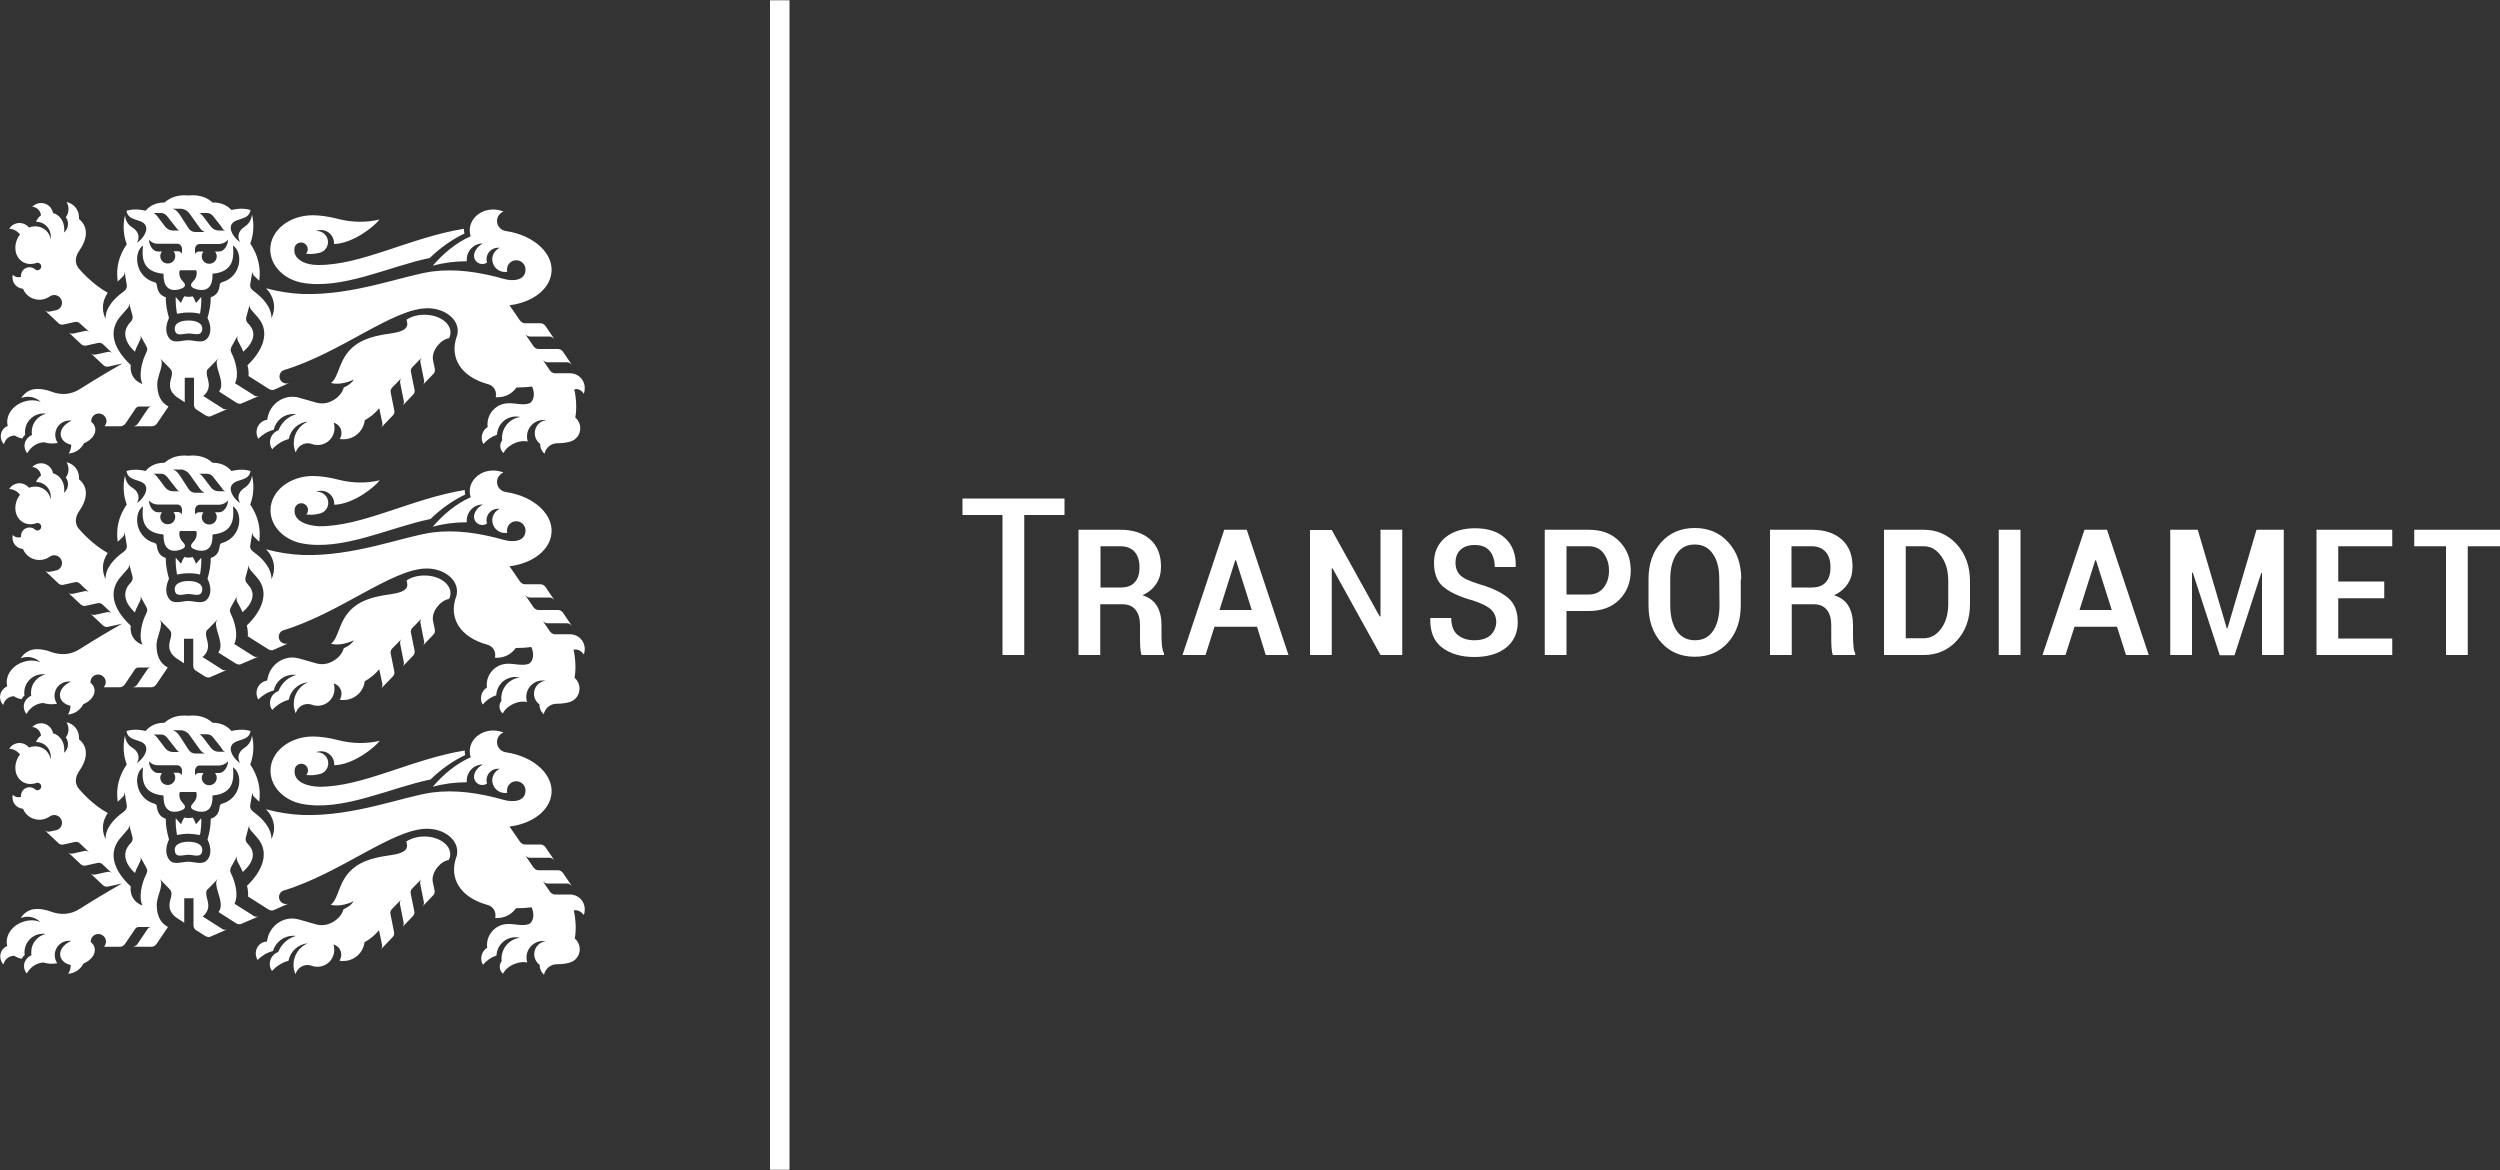 <?xml version="1.0" encoding="utf-8"?>
<!-- Generator: Adobe Illustrator 27.0.1, SVG Export Plug-In . SVG Version: 6.00 Build 0)  -->
<svg version="1.1" id="Layer_1" xmlns="http://www.w3.org/2000/svg" xmlns:xlink="http://www.w3.org/1999/xlink" x="0px" y="0px"
	 viewBox="0 0 1000 468" enable-background="new 0 0 1000 468" xml:space="preserve">
<rect x="0" y="0" width="1000" height="468" fill="#333333" stroke="none"/>
<g>
	<g>
		<path fill="#FFFFFF" d="M1000,211.9h-34.3v6.6h12.7V262h8.7v-43.5h12.9L1000,211.9L1000,211.9z M953.7,232.6h-18.4v-14.1h21.6
			v-6.6h-30.3V262h30.3v-6.6h-21.6v-16.1h18.4V232.6z M879.1,211.9h-11V262h8.7v-33h0.3l10.8,33.1h5.9l10.7-32.9h0.3V262h8.7v-50.1
			h-10.9L891,251.3h-0.3L879.1,211.9z M838.1,224.1h0.3l6.3,19.9h-12.9L838.1,224.1z M850.4,262h9.1l-16.7-50.1h-9L817,262h9.2
			l3.6-11.3h17L850.4,262z M808.2,211.9h-8.7V262h8.7V211.9z M769.5,218.5c2.8,0,5.1,1.3,7,4c1.9,2.6,2.8,5.9,2.8,9.9v9
			c0,4-0.9,7.4-2.8,10c-1.9,2.6-4.2,3.9-7,3.9h-7.2v-36.8L769.5,218.5L769.5,218.5z M769.5,262c5.3,0,9.7-1.9,13.2-5.7
			c3.5-3.8,5.3-8.7,5.3-14.8v-9c0-6-1.8-10.9-5.3-14.8c-3.5-3.8-7.9-5.8-13.2-5.8h-15.9V262H769.5z M716.6,218.5h8
			c2.5,0,4.4,0.8,5.7,2.3s1.9,3.6,1.9,6.1c0,2.6-0.6,4.6-1.9,6c-1.2,1.4-3.1,2.1-5.7,2.1h-8V218.5z M725.4,241.7
			c2.3,0,4.1,0.7,5.3,2.2s1.8,3.5,1.8,6.1v4.5c0,1.5,0,3,0.1,4.4s0.3,2.5,0.5,3.1h9v-0.7c-0.4-0.6-0.6-1.5-0.7-2.8
			c-0.1-1.3-0.2-2.6-0.2-3.8V250c0-3-0.6-5.5-1.8-7.6c-1.2-2-3.1-3.5-5.8-4.3c2.4-1.1,4.2-2.6,5.5-4.6c1.3-1.9,1.9-4.2,1.9-6.9
			c0-4.6-1.4-8.2-4.3-10.8c-2.9-2.6-6.9-3.9-12-3.9H708V262h8.7v-20.3H725.4z M687.8,242.1c0,4.4-0.9,7.8-2.6,10.3
			c-1.7,2.5-4.1,3.7-7.2,3.7c-3.1,0-5.5-1.2-7.3-3.7c-1.7-2.5-2.6-5.9-2.6-10.3v-10.5c0-4.3,0.9-7.7,2.6-10.1
			c1.7-2.5,4.1-3.7,7.2-3.7c3.1,0,5.5,1.2,7.2,3.7c1.8,2.5,2.6,5.8,2.6,10.1L687.8,242.1L687.8,242.1z M696.5,231.7
			c0-6.1-1.7-11-5.2-14.8c-3.4-3.8-7.9-5.7-13.4-5.7s-10,1.9-13.4,5.7s-5.1,8.7-5.1,14.8v10.4c0,6.2,1.7,11.1,5.1,14.9
			c3.4,3.8,7.9,5.7,13.4,5.7s9.9-1.9,13.3-5.7c3.4-3.8,5.1-8.7,5.1-14.9v-10.4L696.5,231.7L696.5,231.7z M626.6,218.5h8.9
			c2.6,0,4.6,1,6,2.9s2.1,4.2,2.1,6.9c0,2.6-0.7,4.9-2.1,6.7c-1.4,1.8-3.4,2.8-6,2.8h-8.9V218.5z M635.5,244.4
			c5.1,0,9.2-1.5,12.2-4.5s4.6-6.9,4.6-11.7c0-4.7-1.5-8.6-4.6-11.7c-3-3.1-7.1-4.6-12.2-4.6h-17.6V262h8.7v-17.6H635.5z
			 M596.2,254.1c-1.5,1.3-3.6,2-6.5,2c-2.7,0-4.8-0.7-6.6-2.1c-1.7-1.4-2.6-3.7-2.6-6.8h-8.3l-0.1,0.3c-0.1,5.1,1.4,9,4.7,11.5
			s7.6,3.8,12.9,3.8c5.3,0,9.5-1.2,12.7-3.7c3.1-2.5,4.7-5.9,4.7-10.2c0-4.2-1.2-7.4-3.7-9.6c-2.5-2.2-6.4-4.1-11.6-5.6
			c-3.9-1.2-6.5-2.4-7.7-3.6c-1.2-1.2-1.9-2.9-1.9-5s0.6-3.8,1.9-5.1c1.3-1.3,3.2-2,5.9-2c2.6,0,4.6,0.8,5.9,2.4
			c1.3,1.6,2,3.7,2,6.4h8.3l0.1-0.3c0.1-4.8-1.3-8.5-4.2-11.2s-7-4-12.1-4c-5,0-9,1.3-12,3.8c-3,2.6-4.4,5.9-4.4,10
			c0,4.3,1.2,7.5,3.7,9.6s6.4,4,11.9,5.5c3.6,1.2,6,2.4,7.3,3.7s2,2.9,2,5C598.4,251,597.6,252.7,596.2,254.1 M560.9,211.9h-8.7
			v34.6l-0.3,0.1L532.7,212H524v50h8.7v-34.6l0.3-0.1l19.2,34.7h8.7V211.9z M494.1,224.1h0.3l6.3,19.9h-12.9L494.1,224.1z
			 M506.3,262h9.1l-16.7-50.1h-9L473,262h9.2l3.6-11.3h17L506.3,262z M440.2,218.5h8c2.5,0,4.4,0.8,5.7,2.3c1.3,1.5,1.9,3.6,1.9,6.1
			c0,2.6-0.6,4.6-1.9,6c-1.2,1.4-3.1,2.1-5.7,2.1h-8V218.5z M448.9,241.7c2.3,0,4.1,0.7,5.3,2.2c1.2,1.5,1.8,3.5,1.8,6.1v4.5
			c0,1.5,0,3,0.1,4.4s0.3,2.5,0.5,3.1h9v-0.7c-0.4-0.6-0.6-1.5-0.8-2.8c-0.1-1.3-0.2-2.6-0.2-3.8V250c0-3-0.6-5.5-1.8-7.6
			c-1.2-2-3.2-3.5-5.8-4.3c2.4-1.1,4.2-2.6,5.5-4.6c1.3-1.9,1.9-4.2,1.9-6.9c0-4.6-1.4-8.2-4.3-10.8s-6.9-3.9-12-3.9h-16.7V262h8.7
			v-20.3H448.9z M425.8,199.4H385v6.6h16v56h8.7v-56h16.1L425.8,199.4L425.8,199.4z"/>
	</g>
	<g>
		<g>
			<path fill="#FFFFFF" d="M102.3,381.4c0,0.9,0.3,1.8,0.7,2.6c1.7-1.7,3.8-3,6.2-3.6c1-3.5,4.3-6.1,8.1-6.1c0.3,0,0.7,0,1,0.1
				c-3.2,0.9-5.8,3.3-7,6.4c-2,0.7-3.4,2.6-3.4,4.8c0,1,0.3,2,0.9,2.8c1.7-1.9,4-3.4,6.6-4.1c0.7-3.7,3.8-6.6,7.7-7
				c-3.3,1.4-5.7,4.7-5.7,8.6c0,1.4,0.3,2.7,0.8,3.8c0.6-2.1,2.5-3.7,4.8-3.7c0.6,0,1.1,0.1,1.7,0.3c0.7,0.3,1.5,0.4,2.3,0.4
				c3.7,0,6.7-3,6.7-6.8c0-0.7-0.1-1.5-0.3-2.1c1.8,0.5,3.1,2.1,3.1,4.1c0,0.9-0.3,1.7-0.7,2.4c0.5,0.1,1,0.1,1.5,0.1
				c4.4,0,8-3.3,8.5-7.5c2.2-1.2,4.1-2.8,5.8-4.8l1.2,5.7c0.1,0.4,0.1,0.8,0,1.1c-0.1,0.4-0.3,0.7-0.6,1l4.8-5
				c0.3-0.3,0.5-0.6,0.6-1s0.1-0.7,0-1.2l-1.4-7c-0.1-0.4-0.1-0.8,0-1.1c0.1-0.4,0.3-0.7,0.6-1l3.8-3.9c-0.3,0.3-0.5,0.6-0.6,1
				s-0.1,0.8,0,1.1l1.4,7c0.1,0.4,0.1,0.8,0,1.2c-0.1,0.4-0.3,0.7-0.6,1l4.3-4.5c0.3-0.3,0.5-0.6,0.6-1s0.1-0.7,0-1.1l-1.4-6.9
				c-0.1-0.4-0.1-0.8,0-1.1c0.1-0.4,0.3-0.7,0.6-1l3.8-3.9c-0.3,0.3-0.5,0.6-0.6,1s-0.1,0.8,0,1.1l1.4,7c0.1,0.4,0.1,0.8,0,1.1
				c-0.1,0.4-0.3,0.7-0.6,1l4.3-4.5c0.3-0.3,0.5-0.6,0.6-1s0.1-0.8,0-1.1l-0.7-3.4c-0.7-3.8,3.2-8.3,6.4-8.7
				c0.4-0.7,0.6-1.5,0.6-2.3c0-3.9-4.6-7.1-10.4-7.1c-2.8,0-5.3,0.8-7.2,2c0.7,2.2,0.9,4.5-6.4,5.5c-5.8,0.8-11,2-14.9,5.3
				c-6,5.1-5.5,11.9-8.9,14.5c1.5,0.4,3.5,0.4,5.5-0.1c1.3-0.3,2.5-0.7,3.6-1.3c-0.6,1.2-2.1,2.4-4,3.2c-0.6,2.4-2.8,4.7-5.7,5.8
				c-1.8,0.7-3.6,0.7-5.1,0.3l-7-2c-0.9-0.2-1.8-0.4-2.7-0.4c-5.2,0-9.5,4-10.1,9.2C104.2,376.7,102.3,378.8,102.3,381.4
				 M171.9,103.2c4.1-4,8.7-7.3,13.9-9.8c-0.2-0.6-0.2-1.2-0.2-1.9l0,0C164,95,144.7,106.1,127.2,106c-4.9,0-8.7-1.9-9.4-5
				c-0.1-0.6-0.1-1.2,0-1.9c0.3-1.2,1.3-2.1,2.6-2.1c1.5,0,2.7,1.2,2.7,2.7c0,0.7-0.3,1.4-0.7,1.8c0.5,0,1,0.1,1.6,0.1
				c1.4,0,2.7-0.2,3.9-0.5c1.9-0.5,3.3-2.2,3.3-4.3c0-2.4-2-4.4-4.4-4.4c-0.1,0-0.3,0-0.4,0c0.6-0.3,1.3-0.4,2-0.4
				c2.8,0,5.2,2.3,5.2,5.2c0,0.1,0,0.3,0,0.4c7.7-0.2,16.3-7.2,18.2-9.8c-2.4,0.6-5,0.9-7.7,0.9c-3.1,0-6-0.4-8.7-1.1
				c-3.8-1-7.5-1.5-10.3-1.5c-9.4,0-17,6.1-17,13.7c0,6.3,5.2,11.7,12.3,13.2C136.5,116.2,155.7,106.5,171.9,103.2 M80,125.5
				c0.4-2.3,0.6-4.5,0.5-6.7l-2.1,2.4c-0.4-1-0.7-1.6-0.9-2c-0.2-0.4-0.4-0.7-0.7-0.7c-0.1,0.1-0.3,0.2-0.6,0.2
				c-0.3,0.1-0.6,0-0.8,0c-0.2,0-0.6,0-0.8,0c-0.2,0-0.4-0.2-0.6-0.2c-0.3,0-0.5,0.3-0.7,0.7c-0.3,0.5-0.5,1.1-0.9,2l-2.1-2.4
				c-0.1,2.2,0.1,4.4,0.5,6.7c1.5-0.3,3.1-0.5,4.6-0.5S78.4,125.1,80,125.5 M80.9,131.7c0.2-2.6-2.7-3.5-5.5-3.5s-5.7,0.9-5.5,3.5
				c0.3,3.2,3.3,1.7,5.5,1.7C77.6,133.3,80.6,134.8,80.9,131.7 M88.8,112.9c-0.5,0.1-0.8,0.5-0.9,1c-0.3,3.1-1.6,4.3-3.6,5
				c0,3.1-0.5,5.4-1.3,8.3c2.4,4.9,0.6,8.4-1.4,9.1c-1.8,0.7-4.2-0.2-6.3-0.2s-4.5,0.9-6.3,0.2c-1.9-0.7-3.7-4.2-1.4-9.1
				c-0.8-2.9-1.3-5.2-1.3-8.3c-2-0.7-3.2-1.9-3.6-5c-0.1-0.6-0.4-0.9-0.9-1c-7.8-2.2-8.6-11.9-4.6-14.7c-0.4,4.4-0.7,10.5,8.2,11.3
				c-0.1,5.1,2.1,6.5,4.3,6.5c1.9,0,2.9-0.6,3.4-0.8c1.7-0.9,0.5-2.2,0.1-2.6c-1.1-1.1-1.7-2.6-1.4-4.1c0-0.3,0.2-0.4,0.4-0.4h3h3
				c0.3,0,0.4,0.1,0.4,0.4c0.3,1.5-0.3,3-1.4,4.1c-0.4,0.4-1.6,1.7,0.1,2.6c0.5,0.2,1.5,0.8,3.4,0.8c2.3,0,4.5-1.4,4.3-6.5
				c8.9-0.8,8.5-7,8.2-11.3C97.4,101,96.6,110.7,88.8,112.9 M91.2,95.9c0,2.2-1.6,4.7-3.5,4.7H86c0.4,0.5,0.7,1.2,0.7,1.9
				c0,1.7-1.3,3-3,3s-3-1.3-3-3c0-0.7,0.3-1.4,0.7-1.9h-1.8c-0.6,0-1.1,0.3-1.5,1c-0.1-1-0.2-2,0-2.6c0.3-0.9,1-1.4,1.7-1.4h7.9
				C89.1,97.5,90.2,97,91.2,95.9 M90.2,92.2h-2.7c-1.4,0-2.3-0.6-3.1-1.5l-3.1-4.1c-0.5-0.6-0.9-1.1-1.6-1.4h3.1
				c0.9,0,1.8,0.4,2.4,1.2l3.3,4.2C89.1,91.5,89.3,92.1,90.2,92.2 M75.8,85.4l4,5.6c0.6,0.9,1.2,1.4,2.1,1.8h-3.7
				c-1.4,0-2.3-0.7-2.9-1.7l-3.1-4.8c-1.2-1.8-1.7-2.3-3.1-2.8h3.4C73.9,83.6,75.2,84.5,75.8,85.4 M66.8,86.4l3.3,4.2
				c0.7,0.9,1,1.5,1.8,1.6h-2.7c-1.4,0-2.3-0.6-3.1-1.5L63,86.6c-0.5-0.6-0.9-1.1-1.6-1.4h3.1C65.3,85.2,66.1,85.6,66.8,86.4
				 M64.8,100.6h-1.7c-1.9,0-3.5-2.5-3.5-4.7c1,1.1,2.1,1.6,3.5,1.6H71c0.7,0,1.4,0.5,1.7,1.4c0.2,0.7,0.1,1.7,0,2.6
				c-0.4-0.7-0.9-1-1.5-1h-1.8c0.4,0.5,0.7,1.2,0.7,1.9c0,1.7-1.3,3-3,3s-3-1.3-3-3C64.1,101.8,64.4,101.1,64.8,100.6 M55.1,138
				l0.9-1.9c0.2-0.4,0.3-0.7,0.3-1.1c0-0.4-0.1-0.8-0.3-1.1l2.6,4.7c0.2,0.4,0.3,0.7,0.3,1.1c0,0.4-0.1,0.8-0.3,1.1l-0.2,0.5
				c-1.6,3.1-3.1,8.9-1.4,12.3c-3.9-1.4-5.1-4.8-4.7-7.6c-7.3-6.9-9.1-13.9-3.9-19.7l2.7-3.1c0.3-0.3,0.4-0.7,0.5-1
				c0.1-0.4,0.1-0.8,0-1.1l1.4,5.2c0.1,0.4,0.1,0.8,0,1.2c-0.1,0.4-0.3,0.7-0.5,1l-0.8,0.9c-2.7,3.2-2,7.4,2.3,11.3
				C54.3,139.5,54.6,139,55.1,138 M233.5,157.5c0.3-0.7,0.4-1.5,0.4-2.3c0-3.3-2.6-5.9-5.9-5.9h-6c-0.4,0-0.8-0.1-1.1-0.3
				s-0.6-0.4-0.9-0.8l-3-4.4c0.2,0.3,0.5,0.6,0.9,0.8c0.3,0.2,0.7,0.3,1.1,0.3h7.8c0.4,0,0.8,0.1,1.1,0.3s0.6,0.4,0.9,0.8l-3.6-5.3
				c-0.2-0.3-0.5-0.6-0.9-0.8c-0.3-0.2-0.7-0.3-1.1-0.3h-7.8c-0.4,0-0.8-0.1-1.1-0.3s-0.6-0.4-0.9-0.8l-3.4-5
				c0.2,0.3,0.5,0.6,0.9,0.8c0.3,0.2,0.7,0.3,1.1,0.3h7.8c0.4,0,0.8,0.1,1.1,0.3s0.6,0.4,0.9,0.8l-3.6-5.3c-0.2-0.3-0.5-0.6-0.9-0.8
				c-0.3-0.2-0.7-0.3-1.1-0.3H210c-0.4,0-0.8-0.1-1.1-0.3s-0.6-0.4-0.9-0.8l-4.2-6.1c8.4-1,15.2-5.6,16.6-11.9
				c1.8-8.2-6.4-16.1-18.1-17.8c-2-0.3-3.5-2-3.5-4c0-1.7,1.1-3.2,2.6-3.8c-1.3-0.5-2.7-0.8-4.1-0.8c-5.2,0-9.4,3.7-9.4,8.3
				c0,0.8,0.1,1.6,0.4,2.4c-5.8,2.5-11.1,7-15.2,11.8c4.3-1.2,8.9-1.8,13.6-1.8c0-0.2,0-0.4,0-0.7c0-3.5,2.8-6.4,6.4-6.4h0.1
				c-2.4,1.1-3.6,3.4-3.6,4.9c0,1.8,1.5,3.3,3.3,3.3c0.7,0,1.4-0.2,1.9-0.6c-0.1-0.4-0.2-0.9-0.2-1.3c0-2.5,2-4.6,4.6-4.6
				c0.2,0,0.4,0,0.7,0c-1.7,0.8-3,2.6-3,4.6c0,2.8,2.3,5.1,5.1,5.1c0.3,0,0.6,0,0.9-0.1c-0.1-0.3-0.1-0.6-0.1-0.9
				c0-2,1.6-3.7,3.7-3.7c2,0,3.7,1.6,3.7,3.7c0,4.4-4.9,4.8-8.5,3.8c-10.2-2.9-19.7-4.2-28.9-3c-11.8,1.7-31.2,9.6-51.7,9
				c-4.6-0.2-9.6-0.9-14.7-2.3c0.6,0.7,1,1.1,1.3,1.5c2,3.1,2.7,6.4,0.9,10.5c0-4.6-3.7-8.3-6.9-10.7c-1.3-0.9-1.8-1.8-1.6-3
				l0.9-5.3c-0.1,0.4,0,0.8,0.1,1.1c0.1,0.4,0.3,0.7,0.6,1l2,1.9c0.7-5.3-0.5-10.3-3.6-14.9c1.4-3.7,1.6-7.8,0.7-11.6
				c-0.4,2.9-1.8,4.1-3.1,5c-2.5,1.6-2.9,4.2-1.6,6c-2.1-1.1-5-5-3.3-7.3c1.8-2.5,6.8-1.3,7.4-5.5c-3.2-1-6.5-0.3-7.6,0
				c-1.9-2-4.4-3.1-7.6-3c-2.5-2.3-5.7-3.2-9.6-2.8c-3.9-0.4-7.1,0.6-9.6,2.8c-3.2,0-5.7,1.1-7.6,3.3c-1-0.3-4.3-1-7.6,0
				c0.6,4.2,5.6,3.1,7.4,5.5c1.7,2.3-1.2,6.2-3.3,7.3c1.3-1.8,0.9-4.4-1.6-6c-1.3-0.8-2.8-2.1-3.1-5c-0.9,3.8-0.7,7.9,0.7,11.6
				c-3.2,4.6-4.4,9.6-3.6,14.9l2-1.9c0.3-0.3,0.5-0.6,0.6-1s0.1-0.8,0.1-1.1l0.9,5.3c0.2,1.2-0.3,2.1-1.6,3c-3.2,2.3-7,6.1-6.9,10.7
				c-1.8-4.1-1.1-7.5,0.9-10.5c-6-3.3-10.6-8.6-11.5-9.6c-1.8-2.1-1.6-4.8,0.1-7.2c3.2-4.6,3.9-9.4-0.1-12.7c0-0.2,0-0.5,0-0.7
				c0-3-2.1-5.5-5-6.1c0.5,0.8,0.8,1.8,0.8,2.9c0,1.2-0.4,2.3-1.1,3.2c0.6,0.7,0.9,1.7,0.9,2.7c0,1.4-0.6,2.6-1.6,3.4
				c0.1-0.5,0.1-0.9,0.1-1.4c0-3.1-1.9-5.7-4.5-6.4c-0.4-2.3-2.4-4-4.8-4c-1.4,0-2.6,0.6-3.5,1.5c1.8,0.1,3.3,1.6,3.5,3.4
				c-0.9,0.7-1.6,1.6-2,2.6h0.1c3.2,0,5.8,2.6,5.8,5.8c0,0.4,0,0.7-0.1,1.1c-0.2-1.3-0.8-2.5-1.8-3.4c-1.8-1.7-4.4-2.1-6.8-1.2
				c-0.9-1.1-2.3-1.8-3.8-1.8c-1.7,0-3.3,0.9-4.1,2.3c1.8,0.1,3.3,1,4.3,2.3c-2.5,3.2-2.5,7.6,0,10.1c1.7,1.7,4.2,2.1,6.5,1.3
				c0.2-0.1,0.3-0.1,0.5-0.1c0.9,0,1.5,0.7,1.5,1.5s-0.7,1.5-1.5,1.5c-0.4,0-0.7-0.1-1-0.4c-0.6-0.5-1.3-0.8-2.2-0.8
				c-1.9,0-3.4,1.5-3.4,3.4c0,0.1,0,0.3,0,0.4c-0.3,0.1-0.7,0.2-1,0.2c-0.9,0-1.7-0.4-2.3-1C5,110.3,5,110.6,5,111
				c0,2.4,1.8,4.3,4.2,4.5c1,2.6,3.6,4.4,6.6,4.4c1.5,0,2.9-0.5,4.1-1.3c0.5-0.4,1.1-0.6,1.8-0.6c1.7,0,3.1,1.4,3.1,3.1
				c0,1.5-1,2.7-2.4,3l-2.4,0.5c-0.4,0.1-0.8,0.1-1.2,0c-0.4-0.1-0.7-0.3-1-0.6l5.5,5.2c0.3,0.3,0.6,0.5,1,0.6s0.8,0.1,1.1,0l4.5-1
				c0.4-0.1,0.8-0.1,1.1,0c0.4,0.1,0.7,0.3,1,0.6l4,3.6c-0.3-0.3-0.6-0.5-1-0.6s-0.7-0.1-1.1,0l-4.5,1c-0.4,0.1-0.8,0.1-1.1,0
				c-0.4-0.1-0.7-0.3-1-0.6l5.1,4.8c0.3,0.3,0.6,0.5,1,0.6s0.8,0.1,1.2,0l4.5-1c0.4-0.1,0.8-0.1,1.2,0s0.7,0.3,1,0.6l3.8,3.6
				c-0.3-0.3-0.6-0.5-1-0.6s-0.8-0.1-1.2,0l-4.5,1c-0.4,0.1-0.8,0.1-1.2,0s-0.7-0.3-1-0.6l5.1,4.8c0.3,0.3,0.6,0.5,1,0.6
				s0.8,0.1,1.2,0l5.5-1.2c-5.3,3-11,6.4-17,10.2c-3.5,2.2-7.4,2.7-11.9,0.9c-2.4-0.9-5-1.1-6.6-0.8c-2.1,0.4-3.9,1.7-5,3.5
				c0.8-0.3,1.7-0.5,2.7-0.5c2,0,3.8,0.8,5.1,2.1c-2.1-0.9-4.6-0.9-7.1,0c-4.5,1.6-7.1,5.8-6.1,9.6c-1.7,0.6-2.8,2.3-2.8,4.1
				c0,1.2,0.5,2.4,1.3,3.2c0.4-2,2.2-3.5,4.3-3.5c0.9,0.6,1.9,1,3,1.2c0.3-0.6,0.7-1.1,1.2-1.5c-0.1-0.4-0.1-0.7-0.1-1.1
				c0-4.1,3.3-7.4,7.4-7.4c0.3,0,0.7,0,1,0.1c-3.2,0.8-5.7,3.7-5.7,7.2c0,0.4,0,0.9,0.1,1.3c-1.7,0.7-3,2.4-3,4.3
				c0,1.1,0.4,2.2,1.1,3c1.3-2.4,3.7-4.2,6.6-4.4c1.1,0.3,2.2,0.5,3.4,0.5c0.7,0,1.5-0.1,2.2-0.2c-0.6-0.9-1-2-1-3.3
				c0-3.2,2.6-5.7,5.7-5.7c0.3,0,0.5,0,0.8,0.1c-3,1.3-4.9,3.9-4.2,6.3c0.5,1.7,2.1,2.9,4.1,3.3c0,1.3-0.4,2.5-1,3.5
				c2.7-0.2,4.9-1.8,6.1-4.1c3.1-1.3,5.1-3.9,4.4-6.4c-0.2-0.9-0.8-1.6-1.5-2.2c0-0.1,0-0.2,0-0.3c0-1.7,1.4-3,3-3
				c1.7,0,3.1,1.4,3.1,3c0,0.8-0.3,1.5-0.8,2.1h6.4c0.4,0,0.8-0.1,1.1-0.3s0.6-0.4,0.9-0.8l4.1-6.1c0.2-0.2,0.4-0.4,0.6-0.5
				c0.2-0.1,0.5-0.2,0.8-0.2h5c-0.3,0-0.5,0.1-0.8,0.2c-0.2,0.1-0.4,0.3-0.6,0.5l-4.1,6.1c-0.2,0.3-0.5,0.6-0.9,0.8
				c-0.3,0.2-0.7,0.3-1.1,0.3h7.6c0.4,0,0.8-0.1,1.1-0.3s0.6-0.4,0.9-0.8l4.6-6.8c-3.2-1.7-4.5-4.8-4.5-8.9c0-2.6,1.5-5.5,1.7-7.5
				l0.1-0.8c0-0.4,0-0.8-0.1-1.1s-0.3-0.7-0.6-1l3.9,4c0.3,0.3,0.5,0.6,0.7,0.9c0.1,0.4,0.2,0.7,0.2,1.1l-0.1,0.9
				c-0.2,1.6-2.2,5,1.5,8.2c0.2,0.2,0.6,0.5,1.1,0.8l2.6,1.7v-9.8h3.7V162c0,0.4,0.1,0.8,0.3,1.1c0.2,0.3,0.4,0.6,0.8,0.8l3.6,2.3
				c0.4,0.2,0.7,0.3,1.1,0.4c0.4,0,0.8,0,1.1-0.2l6.7-2.9c-0.4,0.2-0.8,0.2-1.1,0.2c-0.4,0-0.8-0.1-1.1-0.4l-7.7-4.9
				c3.7-3.1,1.7-6.6,1.5-8.2l-0.1-0.9c0-0.4,0-0.8,0.1-1.1c0.1-0.4,0.4-0.7,0.7-0.9l3.9-4c-0.2,0.3-0.5,0.7-0.6,1
				c-0.1,0.4-0.2,0.7-0.1,1.1l0.1,0.8c0.3,2.7,3.1,7.6,0.8,10.4l7,4.5c0.3,0.2,0.7,0.3,1.1,0.4c0.4,0,0.8,0,1.1-0.2l7-3
				c-0.4,0.2-0.8,0.2-1.1,0.2c-0.4,0-0.8-0.1-1.1-0.4l-7.6-4.8c1.7-3.4,0.3-8.7-1.3-11.9l-0.2-0.5c-0.2-0.4-0.3-0.7-0.2-1.1
				c0-0.4,0.1-0.7,0.3-1.1l2.6-4.7c-0.2,0.3-0.3,0.7-0.3,1.1c0,0.4,0.1,0.8,0.2,1.1l1,1.9c0.5,0.9,0.8,1.5,1.2,2.6
				c4.3-3.8,5.2-7.6,2.5-10.7l-0.8-0.9c-0.3-0.3-0.4-0.7-0.5-1c-0.1-0.4-0.1-0.8,0-1.2l1.4-5.2c-0.1,0.4-0.1,0.8,0,1.1
				c0.1,0.4,0.3,0.7,0.5,1l2.7,3.1c5.2,5.9,2,13.4-4.1,19.2c0.3,1.1,0.6,3.2,0.4,4.3l8.2,5.2c0.3,0.2,0.7,0.3,1.1,0.4
				c0.4,0,0.8,0,1.1-0.2l5.9-2.6c-0.3,0.1-0.7,0.2-1.1,0.2c-1.5,0-2.8-1.2-2.8-2.8c0-1.2,0.8-2.3,1.9-2.6
				c22.7-6.9,43.6-24.7,57.3-24.7c6.7,0,12.1,4.1,12.1,9c0,0.8-0.1,1.6-0.4,2.3c-2.9,8.2,1.3,16,12.6,19.1c1.8,0.5,3.1,2.1,3.1,4.1
				c0,0.4-0.1,0.7-0.1,1.1c0.3,0,0.5,0,0.8,0c3.1,0,5.8-1.5,7.5-3.9c1.9,0,4-0.1,6.2-0.4c0.3,0.5,0.5,1.1,0.6,1.8
				c0.5,2.4-0.4,4.5-1.8,5c-2.6,0.8-5.7-0.2-8.2-0.1c-4.6,0-8.4,3.8-8.4,8.4c0,0.4,0,0.7,0.1,1.1c-1.5,0.9-2.4,2.5-2.4,4.3
				c0,0.9,0.2,1.8,0.7,2.5c1.4-1.7,3.3-3,5.4-3.7c0.2-4.1,3.5-7.3,7.6-7.3c0.6,0,1.2,0.1,1.8,0.2c-4.2,0.5-7.4,4.1-7.4,8.4
				c0,0.3,0,0.6,0.1,0.9c-0.5,0.6-0.8,1.4-0.8,2.3c0,1.1,0.5,2.1,1.3,2.8c0.8-1.7,2.7-3.3,5.1-4.2c1.6-0.6,3.3-0.7,4.6-0.4
				c-0.2-0.6-0.3-1.3-0.3-2c0-3.7,3-6.6,6.6-6.6c0.3,0,0.7,0,1,0.1c-2.6,0.3-4.5,2.5-4.5,5.2c0,1.8,0.9,3.3,2.2,4.3
				c0,0.1,0,0.2,0,0.3c0,1.4,0.7,2.7,1.7,3.6c0.5-2.4,2.6-4.2,5.1-4.2c2.2,0,4-0.3,5.3-0.7c2.3-0.7,3.9-2.8,3.9-5.3
				c0-1.7-0.8-3.3-2-4.3c0.6-2.8,0.5-7.4-0.4-11.3c0.2,0,0.4,0,0.6,0C231.3,155.4,232.7,156.2,233.5,157.5 M117.9,205.3
				c-0.1-0.6-0.1-1.2,0-1.9c0.3-1.2,1.3-2.1,2.6-2.1c1.5,0,2.7,1.2,2.7,2.7c0,0.7-0.3,1.4-0.7,1.8c0.5,0,1,0.1,1.6,0.1
				c1.4,0,2.7-0.2,3.9-0.5c1.9-0.5,3.3-2.2,3.3-4.3c0-2.4-2-4.4-4.4-4.4c-0.1,0-0.3,0-0.4,0c0.6-0.3,1.3-0.4,2-0.4
				c2.8,0,5.2,2.3,5.2,5.2c0,0.1,0,0.3,0,0.4c7.7-0.2,16.3-7.2,18.2-9.8c-2.4,0.6-5,0.9-7.7,0.9c-3.1,0-6-0.4-8.7-1.1
				c-3.8-1-7.5-1.5-10.3-1.5c-9.4,0-17,6.1-17,13.7c0,6.3,5.2,11.7,12.3,13.2c16.3,3.3,35.5-6.4,51.7-9.7c4.1-4,8.7-7.3,13.9-9.8
				c-0.2-0.6-0.2-1.2-0.2-1.8l0,0c-21.5,3.5-40.8,14.6-58.3,14.5C122.3,210.2,118.5,208.4,117.9,205.3 M117.4,165.6
				c0.3,0,0.7,0,1,0.1c-3.2,0.9-5.8,3.3-7,6.4c-2,0.7-3.4,2.6-3.4,4.8c0,1,0.3,2,0.9,2.8c1.7-1.9,4-3.4,6.6-4.1
				c0.7-3.7,3.8-6.6,7.7-7c-3.3,1.4-5.7,4.7-5.7,8.6c0,1.4,0.3,2.7,0.8,3.8c0.6-2.1,2.5-3.7,4.8-3.7c0.6,0,1.1,0.1,1.7,0.3
				c0.7,0.3,1.5,0.4,2.3,0.4c3.7,0,6.7-3,6.7-6.8c0-0.7-0.1-1.5-0.3-2.1c1.8,0.5,3.1,2.1,3.1,4.1c0,0.9-0.3,1.7-0.7,2.4
				c0.5,0.1,1,0.1,1.5,0.1c4.4,0,8-3.3,8.5-7.6c2.2-1.2,4.1-2.8,5.8-4.8l1.2,5.7c0.1,0.4,0.1,0.8,0,1.2s-0.3,0.7-0.6,1l4.8-5
				c0.3-0.3,0.5-0.6,0.6-1s0.1-0.7,0-1.1l-1.4-7c-0.1-0.4-0.1-0.8,0-1.1c0.1-0.4,0.3-0.7,0.6-1l3.8-3.9c-0.3,0.3-0.5,0.6-0.6,1
				s-0.1,0.8,0,1.2l1.4,7c0.1,0.4,0.1,0.8,0,1.1c-0.1,0.4-0.3,0.7-0.6,1l4.3-4.5c0.3-0.3,0.5-0.6,0.6-1s0.1-0.8,0-1.1l-1.4-6.9
				c-0.1-0.4-0.1-0.8,0-1.1c0.1-0.4,0.3-0.7,0.6-1l3.8-3.9c-0.3,0.3-0.5,0.6-0.6,1s-0.1,0.8,0,1.1l1.4,7c0.1,0.4,0.1,0.8,0,1.1
				c-0.1,0.4-0.3,0.7-0.6,1l4.3-4.5c0.3-0.3,0.5-0.6,0.6-1s0.1-0.8,0-1.2l-0.7-3.4c-0.7-3.8,3.2-8.3,6.4-8.7
				c0.4-0.7,0.6-1.5,0.6-2.3c0-3.9-4.6-7.1-10.4-7.1c-2.8,0-5.3,0.7-7.2,2c0.7,2.2,0.9,4.5-6.4,5.5c-5.8,0.8-11,2-14.9,5.3
				c-6,5.1-5.5,11.9-8.9,14.5c1.5,0.4,3.5,0.4,5.5-0.1c1.3-0.3,2.5-0.7,3.6-1.3c-0.6,1.2-2.1,2.4-4,3.2c-0.6,2.4-2.8,4.7-5.7,5.8
				c-1.8,0.7-3.6,0.7-5.1,0.3l-7-2c-0.9-0.3-1.8-0.4-2.7-0.4c-5.2,0-9.5,4-10.1,9.2c-2.4,0.3-4.3,2.4-4.3,5c0,0.9,0.3,1.8,0.7,2.6
				c1.7-1.7,3.8-3,6.2-3.6C110.3,168.2,113.5,165.6,117.4,165.6 M80,229.8c0.4-2.3,0.6-4.5,0.5-6.7l-2.1,2.4c-0.4-1-0.7-1.6-0.9-2
				c-0.2-0.4-0.4-0.7-0.7-0.7c-0.1,0.1-0.3,0.2-0.6,0.2c-0.3,0.1-0.6,0-0.8,0c-0.2,0-0.6,0-0.8,0c-0.2,0-0.4-0.2-0.6-0.2
				c-0.3,0-0.5,0.3-0.7,0.7c-0.3,0.5-0.5,1.1-0.9,2l-2.1-2.4c-0.1,2.2,0.1,4.4,0.5,6.7c1.5-0.3,3.1-0.5,4.6-0.5S78.4,229.4,80,229.8
				 M80.9,235.9c0.2-2.6-2.7-3.5-5.5-3.5s-5.7,0.9-5.5,3.5c0.3,3.2,3.3,1.7,5.5,1.7C77.6,237.6,80.6,239.1,80.9,235.9 M88.8,217.2
				c-0.5,0.1-0.8,0.5-0.9,1c-0.3,3.1-1.6,4.3-3.6,5c0,3.1-0.5,5.4-1.3,8.3c2.4,4.9,0.6,8.4-1.4,9.1c-1.8,0.7-4.2-0.2-6.3-0.2
				s-4.5,0.9-6.3,0.2c-1.9-0.7-3.7-4.2-1.4-9.1c-0.8-2.9-1.3-5.2-1.3-8.3c-2-0.7-3.2-1.9-3.6-5c-0.1-0.6-0.4-0.9-0.9-1
				c-7.8-2.2-8.6-11.9-4.6-14.7c-0.4,4.4-0.7,10.5,8.2,11.3c-0.1,5.1,2.1,6.5,4.3,6.5c1.9,0,2.9-0.6,3.4-0.8
				c1.7-0.9,0.5-2.2,0.1-2.6c-1.1-1.1-1.7-2.6-1.4-4.1c0-0.3,0.2-0.4,0.4-0.4h3h3c0.3,0,0.4,0.1,0.4,0.4c0.3,1.5-0.3,3-1.4,4.1
				c-0.4,0.4-1.6,1.8,0.1,2.6c0.5,0.2,1.5,0.8,3.4,0.8c2.3,0,4.5-1.4,4.3-6.5c8.9-0.8,8.5-7,8.2-11.3
				C97.4,205.3,96.6,215,88.8,217.2 M91.2,200.2c0,2.2-1.6,4.7-3.5,4.7H86c0.4,0.5,0.7,1.2,0.7,1.9c0,1.7-1.3,3-3,3s-3-1.3-3-3
				c0-0.7,0.3-1.4,0.7-1.9h-1.8c-0.6,0-1.1,0.3-1.5,1c-0.1-1-0.2-2,0-2.6c0.3-0.9,1-1.4,1.7-1.4h7.9
				C89.1,201.8,90.2,201.3,91.2,200.2 M90.2,196.5h-2.7c-1.4,0-2.3-0.6-3.1-1.5l-3.1-4.1c-0.5-0.6-0.9-1.1-1.6-1.4h3.1
				c0.9,0,1.8,0.4,2.4,1.2l3.3,4.2C89.1,195.7,89.3,196.3,90.2,196.5 M75.8,189.7l4,5.6c0.6,0.9,1.2,1.4,2.1,1.8h-3.7
				c-1.4,0-2.3-0.7-2.9-1.7l-3.1-4.8c-1.2-1.8-1.7-2.3-3.1-2.8h3.4C73.9,187.9,75.2,188.8,75.8,189.7 M66.8,190.7l3.3,4.2
				c0.7,0.9,1,1.5,1.8,1.6h-2.7c-1.4,0-2.3-0.6-3.1-1.5l-3.1-4.1c-0.5-0.6-0.9-1.1-1.6-1.4h3.1C65.3,189.5,66.1,189.9,66.8,190.7
				 M64.8,204.9h-1.7c-1.9,0-3.5-2.5-3.5-4.7c1,1.1,2.1,1.6,3.5,1.6H71c0.7,0,1.4,0.5,1.7,1.4c0.2,0.7,0.1,1.7,0,2.6
				c-0.4-0.7-0.9-1-1.5-1h-1.8c0.4,0.5,0.7,1.2,0.7,1.9c0,1.7-1.3,3-3,3s-3-1.3-3-3C64.1,206.1,64.4,205.4,64.8,204.9 M55.1,242.3
				l0.9-1.9c0.2-0.4,0.3-0.7,0.3-1.1c0-0.4-0.1-0.8-0.3-1.1l2.6,4.7c0.2,0.4,0.3,0.7,0.3,1.1c0,0.4-0.1,0.8-0.3,1.1l-0.2,0.5
				c-1.6,3.1-3.1,8.9-1.4,12.3c-3.9-1.4-5.1-4.8-4.7-7.6c-7.3-6.9-9.1-13.9-3.9-19.7l2.7-3.1c0.3-0.3,0.4-0.7,0.5-1
				c0.1-0.4,0.1-0.8,0-1.1l1.4,5.2c0.1,0.4,0.1,0.8,0,1.2s-0.3,0.7-0.5,1l-0.8,0.9c-2.7,3.2-2,7.4,2.3,11.3
				C54.3,243.8,54.6,243.2,55.1,242.3 M233.5,261.8c0.3-0.7,0.4-1.5,0.4-2.2c0-3.3-2.6-5.9-5.9-5.9h-6c-0.4,0-0.8-0.1-1.1-0.3
				s-0.6-0.4-0.9-0.8l-3-4.4c0.2,0.3,0.5,0.6,0.9,0.8c0.3,0.2,0.7,0.3,1.1,0.3h7.8c0.4,0,0.8,0.1,1.1,0.3s0.6,0.4,0.9,0.8l-3.6-5.3
				c-0.2-0.3-0.5-0.6-0.9-0.8c-0.3-0.2-0.7-0.3-1.1-0.3h-7.8c-0.4,0-0.8-0.1-1.1-0.3s-0.6-0.4-0.9-0.8l-3.4-5
				c0.2,0.3,0.5,0.6,0.9,0.8c0.3,0.2,0.7,0.3,1.1,0.3h7.8c0.4,0,0.8,0.1,1.1,0.3s0.6,0.4,0.9,0.8l-3.6-5.3c-0.2-0.3-0.5-0.6-0.9-0.8
				c-0.3-0.2-0.7-0.3-1.1-0.3H210c-0.4,0-0.8-0.1-1.1-0.3s-0.6-0.4-0.9-0.8l-4.2-6.1c8.4-1,15.2-5.6,16.6-11.9
				c1.8-8.2-6.4-16.1-18.1-17.8c-2-0.3-3.5-2-3.5-4c0-1.7,1.1-3.2,2.6-3.8c-1.3-0.5-2.7-0.8-4.1-0.8c-5.2,0-9.4,3.7-9.4,8.3
				c0,0.8,0.1,1.6,0.4,2.4c-5.8,2.5-11.1,7-15.2,11.8c4.3-1.2,8.9-1.8,13.6-1.8c0-0.2,0-0.4,0-0.7c0-3.5,2.8-6.4,6.4-6.4h0.1
				c-2.4,1.1-3.6,3.4-3.6,4.9c0,1.8,1.5,3.3,3.3,3.3c0.7,0,1.4-0.2,1.9-0.6c-0.1-0.4-0.2-0.9-0.2-1.3c0-2.5,2-4.6,4.6-4.6
				c0.2,0,0.4,0,0.7,0c-1.7,0.8-3,2.6-3,4.6c0,2.8,2.3,5.1,5.1,5.1c0.3,0,0.6,0,0.9-0.1c-0.1-0.3-0.1-0.6-0.1-0.9
				c0-2,1.6-3.7,3.7-3.7c2,0,3.7,1.6,3.7,3.7c0,4.4-4.9,4.8-8.5,3.8c-10.2-2.9-19.7-4.2-28.9-3c-11.8,1.7-31.2,9.6-51.7,9
				c-4.6-0.2-9.6-0.9-14.7-2.3c0.6,0.7,1,1.1,1.3,1.5c2,3.1,2.7,6.4,0.9,10.5c0-4.6-3.7-8.4-6.9-10.7c-1.3-0.9-1.8-1.8-1.6-3
				l0.9-5.3c-0.1,0.4,0,0.8,0.1,1.1c0.1,0.4,0.3,0.7,0.6,1l2,1.9c0.7-5.4-0.5-10.3-3.6-14.9c1.4-3.7,1.6-7.7,0.7-11.6
				c-0.4,2.9-1.8,4.1-3.1,5c-2.5,1.6-2.9,4.2-1.6,6c-2.1-1.1-5-5-3.3-7.3c1.8-2.5,6.8-1.3,7.4-5.5c-3.2-1-6.5-0.3-7.6,0
				c-1.9-2.2-4.4-3.3-7.6-3.3c-2.5-2.3-5.7-3.2-9.6-2.8c-3.9-0.4-7.1,0.6-9.6,2.8c-3.2,0-5.7,1.1-7.6,3.3c-1-0.3-4.3-1-7.6,0
				c0.6,4.2,5.6,3.1,7.4,5.5c1.7,2.3-1.2,6.2-3.3,7.3c1.3-1.8,0.9-4.4-1.6-6c-1.3-0.8-2.8-2.1-3.1-5c-0.9,3.8-0.7,7.9,0.7,11.6
				c-3.2,4.6-4.4,9.6-3.6,14.9l2-1.9c0.3-0.3,0.5-0.6,0.6-1s0.1-0.7,0.1-1.1l0.9,5.3c0.2,1.2-0.3,2.1-1.6,3c-3.2,2.3-7,6.1-6.9,10.7
				c-1.8-4.1-1.1-7.5,0.9-10.5c-6-3.3-10.6-8.6-11.5-9.6c-1.8-2.1-1.6-4.8,0.1-7.2c3.2-4.6,3.9-9.4-0.1-12.7c0-0.2,0-0.5,0-0.7
				c0-3-2.1-5.5-5-6.1c0.5,0.8,0.8,1.8,0.8,2.9c0,1.2-0.4,2.3-1.1,3.2c0.6,0.7,0.9,1.7,0.9,2.7c0,1.3-0.6,2.6-1.6,3.4
				c0.1-0.5,0.1-0.9,0.1-1.4c0-3.1-1.9-5.7-4.5-6.4c-0.4-2.3-2.4-4-4.8-4c-1.4,0-2.6,0.6-3.5,1.5c1.8,0.1,3.3,1.6,3.5,3.4
				c-0.9,0.7-1.6,1.6-2,2.6h0.1c3.2,0,5.8,2.6,5.8,5.8c0,0.4,0,0.7-0.1,1.1c-0.2-1.3-0.8-2.5-1.8-3.4c-1.8-1.7-4.4-2.1-6.8-1.2
				c-0.9-1.1-2.3-1.8-3.8-1.8c-1.7,0-3.3,0.9-4.1,2.3c1.8,0.1,3.3,1,4.3,2.3c-2.5,3.2-2.5,7.6,0,10.1c1.7,1.7,4.2,2.1,6.5,1.3
				c0.2-0.1,0.3-0.1,0.5-0.1c0.9,0,1.5,0.7,1.5,1.5s-0.7,1.5-1.5,1.5c-0.4,0-0.7-0.1-1-0.4c-0.6-0.5-1.3-0.8-2.2-0.8
				c-1.9,0-3.4,1.5-3.4,3.4c0,0.1,0,0.3,0,0.4c-0.3,0.1-0.7,0.2-1,0.2c-0.9,0-1.7-0.4-2.3-1C5,214.4,5,214.7,5,215.1
				c0,2.4,1.8,4.3,4.2,4.5c1,2.6,3.6,4.4,6.6,4.4c1.5,0,2.9-0.5,4.1-1.3c0.5-0.4,1.1-0.6,1.8-0.6c1.7,0,3.1,1.4,3.1,3.1
				c0,1.5-1,2.7-2.4,3l-2.4,0.5c-0.4,0.1-0.8,0.1-1.2,0c-0.4-0.1-0.7-0.3-1-0.6l5.5,5.2c0.3,0.3,0.6,0.5,1,0.6s0.8,0.1,1.1,0l4.5-1
				c0.4-0.1,0.8-0.1,1.1,0c0.4,0.1,0.7,0.3,1,0.6l3.8,3.6c-0.3-0.3-0.6-0.5-1-0.6s-0.7-0.1-1.1,0l-4.5,1c-0.4,0.1-0.8,0.1-1.1,0
				c-0.4-0.1-0.7-0.3-1-0.6l5.1,4.8c0.3,0.3,0.6,0.5,1,0.6s0.8,0.1,1.2,0l4.5-1c0.4-0.1,0.8-0.1,1.2,0s0.7,0.3,1,0.6l3.8,3.6
				c-0.3-0.3-0.6-0.5-1-0.6s-0.8-0.1-1.2,0l-4.5,1c-0.4,0.1-0.8,0.1-1.2,0s-0.7-0.3-1-0.6l5.1,4.8c0.3,0.3,0.6,0.5,1,0.6
				s0.8,0.1,1.2,0l5.5-1.2c-5.3,3-11,6.4-17,10.2c-3.5,2.2-7.4,2.6-11.9,0.9c-2.4-0.9-5-1.1-6.6-0.8c-2.1,0.4-3.9,1.7-5,3.5
				c0.8-0.3,1.7-0.5,2.7-0.5c2,0,3.8,0.8,5.1,2.1c-2.1-0.9-4.6-0.9-7.1,0c-4.5,1.6-7.1,5.8-6.1,9.6C1.2,275.3,0,277,0,278.8
				c0,1.2,0.5,2.4,1.3,3.2c0.4-2,2.2-3.5,4.3-3.5c0.9,0.6,1.9,1,3,1.2c0.3-0.6,0.7-1.1,1.2-1.5c-0.1-0.4-0.1-0.7-0.1-1.1
				c0-4.1,3.3-7.4,7.4-7.4c0.3,0,0.7,0,1,0.1c-3.2,0.8-5.7,3.7-5.7,7.2c0,0.4,0,0.9,0.1,1.3c-1.7,0.7-3,2.4-3,4.3
				c0,1.1,0.4,2.2,1.1,3c1.3-2.4,3.7-4.2,6.6-4.4c1.1,0.3,2.2,0.5,3.4,0.5c0.7,0,1.5-0.1,2.2-0.2c-0.6-0.9-1-2-1-3.2
				c0-3.2,2.6-5.7,5.7-5.7c0.3,0,0.5,0,0.8,0.1c-3,1.3-4.9,3.9-4.2,6.3c0.5,1.7,2.1,2.9,4.1,3.3c0,1.3-0.4,2.5-1,3.5
				c2.7-0.2,4.9-1.8,6.1-4.1c3.1-1.3,5.1-3.9,4.4-6.4c-0.2-0.9-0.8-1.6-1.5-2.2c0-0.1,0-0.2,0-0.3c0-1.7,1.4-3,3-3
				c1.7,0,3.1,1.4,3.1,3c0,0.8-0.3,1.5-0.8,2.1h6.4c0.4,0,0.8-0.1,1.1-0.3c0.3-0.2,0.6-0.4,0.9-0.8l4.1-6.1c0.2-0.2,0.4-0.4,0.6-0.5
				c0.2-0.1,0.5-0.2,0.8-0.2h5c-0.3,0-0.5,0.1-0.8,0.2c-0.2,0.1-0.4,0.3-0.6,0.5l-4.1,6.1c-0.2,0.3-0.5,0.6-0.9,0.8
				c-0.3,0.2-0.7,0.3-1.1,0.3h7.6c0.4,0,0.8-0.1,1.1-0.3c0.3-0.2,0.6-0.4,0.9-0.8l4.6-6.8c-3.2-1.7-4.5-4.8-4.5-8.9
				c0-2.6,1.5-5.5,1.7-7.5l0.1-0.8c0-0.4,0-0.8-0.1-1.1s-0.3-0.7-0.6-1l3.9,4c0.3,0.3,0.5,0.6,0.7,0.9c0.1,0.4,0.2,0.7,0.2,1.1
				l-0.1,0.9c-0.2,1.6-2.2,5,1.5,8.2c0.2,0.2,0.6,0.5,1.1,0.8l2.6,1.7v-9.8h3.7v10.9c0,0.4,0.1,0.8,0.3,1.1c0.2,0.3,0.4,0.6,0.8,0.8
				l3.6,2.3c0.4,0.2,0.7,0.3,1.1,0.4c0.4,0,0.8,0,1.1-0.2l6.7-2.9c-0.4,0.2-0.8,0.2-1.1,0.2c-0.4,0-0.8-0.1-1.1-0.4l-7.7-4.9
				c3.7-3.1,1.7-6.6,1.5-8.2l-0.1-0.9c0-0.4,0-0.8,0.1-1.1c0.1-0.4,0.4-0.7,0.7-0.9l3.9-4c-0.2,0.3-0.5,0.7-0.6,1
				c-0.1,0.4-0.2,0.7-0.1,1.1l0.1,0.8c0.3,2.7,3.1,7.6,0.8,10.4l7,4.4c0.3,0.2,0.7,0.3,1.1,0.4c0.4,0,0.8,0,1.1-0.2l7-3
				c-0.4,0.2-0.8,0.2-1.1,0.2c-0.4,0-0.8-0.2-1.1-0.4l-7.6-4.8c1.7-3.4,0.3-8.7-1.3-11.9l-0.2-0.5c-0.2-0.4-0.3-0.7-0.2-1.1
				c0-0.4,0.1-0.8,0.3-1.1l2.6-4.7c-0.2,0.3-0.3,0.7-0.3,1.1c0,0.4,0.1,0.8,0.2,1.1l1,1.9c0.5,0.9,0.8,1.5,1.2,2.5
				c4.3-3.8,5.2-7.6,2.5-10.7l-0.8-1c-0.3-0.3-0.4-0.7-0.5-1c-0.1-0.4-0.1-0.8,0-1.2l1.4-5.2c-0.1,0.4-0.1,0.8,0,1.1
				c0.1,0.4,0.3,0.7,0.5,1l2.7,3.1c5.2,5.9,2,13.4-4.1,19.2c0.3,1.1,0.6,3.2,0.4,4.3l8.2,5.2c0.3,0.2,0.7,0.3,1.1,0.4
				c0.4,0,0.8,0,1.1-0.2l5.9-2.6c-0.3,0.2-0.7,0.2-1.1,0.2c-1.5,0-2.8-1.2-2.8-2.8c0-1.2,0.8-2.3,1.9-2.6
				c22.7-6.9,43.6-24.7,57.3-24.7c6.7,0,12.1,4.1,12.1,9.1c0,0.8-0.1,1.6-0.4,2.3c-2.9,8.2,1.3,16,12.6,19.1
				c1.8,0.5,3.1,2.1,3.1,4.1c0,0.4-0.1,0.7-0.1,1.1c0.3,0,0.5,0,0.8,0c3.1,0,5.8-1.5,7.5-3.9c1.9,0,4-0.1,6.2-0.4
				c0.3,0.5,0.5,1.1,0.6,1.8c0.5,2.4-0.4,4.5-1.8,5c-2.6,0.8-5.7-0.2-8.2-0.1c-4.6,0-8.4,3.8-8.4,8.4c0,0.4,0,0.7,0.1,1.1
				c-1.5,0.9-2.4,2.5-2.4,4.3c0,0.9,0.2,1.8,0.7,2.5c1.4-1.7,3.3-3,5.4-3.7c0.2-4.1,3.5-7.3,7.6-7.3c0.6,0,1.2,0.1,1.8,0.2
				c-4.2,0.5-7.4,4.1-7.4,8.4c0,0.3,0,0.6,0.1,0.9c-0.5,0.6-0.8,1.4-0.8,2.3c0,1.1,0.5,2.1,1.3,2.8c0.8-1.7,2.7-3.3,5.1-4.2
				c1.6-0.6,3.3-0.7,4.6-0.4c-0.2-0.6-0.3-1.3-0.3-2c0-3.7,3-6.6,6.6-6.6c0.3,0,0.7,0,1,0.1c-2.6,0.4-4.5,2.5-4.5,5.2
				c0,1.8,0.9,3.3,2.2,4.3c0,0.1,0,0.2,0,0.3c0,1.4,0.7,2.7,1.7,3.6c0.5-2.4,2.6-4.2,5.1-4.2c2.2,0,4-0.3,5.3-0.7
				c2.3-0.7,3.9-2.8,3.9-5.4c0-1.7-0.8-3.3-2-4.3c0.6-2.8,0.5-7.4-0.4-11.3c0.2,0,0.4,0,0.6,0C231.3,259.7,232.7,260.5,233.5,261.8
				 M117.9,309.5c-0.1-0.6-0.1-1.2,0-1.9c0.3-1.2,1.3-2.1,2.6-2.1c1.5,0,2.7,1.2,2.7,2.7c0,0.7-0.3,1.3-0.7,1.8c0.5,0,1,0.1,1.6,0.1
				c1.4,0,2.7-0.2,3.9-0.5c1.9-0.5,3.3-2.2,3.3-4.3c0-2.5-2-4.4-4.4-4.4c-0.1,0-0.3,0-0.4,0c0.6-0.3,1.3-0.4,2-0.4
				c2.8,0,5.2,2.3,5.2,5.2c0,0.1,0,0.3,0,0.4c7.7-0.2,16.3-7.2,18.2-9.8c-2.4,0.6-5,0.9-7.7,0.9c-3.1,0-6-0.4-8.7-1.1
				c-3.8-1-7.5-1.5-10.3-1.5c-9.4,0-17,6.1-17,13.7c0,6.3,5.2,11.7,12.3,13.2c16.3,3.3,35.5-6.4,51.7-9.7c4.1-4,8.7-7.3,13.9-9.8
				c-0.2-0.6-0.2-1.2-0.2-1.8l0,0c-21.5,3.5-40.8,14.6-58.3,14.5C122.3,314.5,118.5,312.7,117.9,309.5 M117.4,269.9
				c0.3,0,0.7,0,1,0.1c-3.2,0.9-5.8,3.3-7,6.4c-2,0.7-3.4,2.6-3.4,4.8c0,1,0.3,2,0.9,2.8c1.7-1.9,4-3.4,6.6-4.1
				c0.7-3.7,3.8-6.6,7.7-7c-3.3,1.4-5.7,4.7-5.7,8.6c0,1.4,0.3,2.7,0.8,3.8c0.6-2.1,2.5-3.7,4.8-3.7c0.6,0,1.1,0.1,1.7,0.3
				c0.7,0.3,1.5,0.4,2.3,0.4c3.7,0,6.7-3,6.7-6.8c0-0.7-0.1-1.5-0.3-2.1c1.8,0.5,3.1,2.1,3.1,4.1c0,0.9-0.3,1.7-0.7,2.4
				c0.5,0.1,1,0.1,1.5,0.1c4.4,0,8-3.3,8.5-7.5c2.2-1.2,4.1-2.8,5.8-4.8l1.2,5.7c0.1,0.4,0.1,0.8,0,1.2c-0.1,0.4-0.3,0.7-0.6,1
				l4.8-5c0.3-0.3,0.5-0.6,0.6-1s0.1-0.7,0-1.1l-1.4-7c-0.1-0.4-0.1-0.8,0-1.1c0.1-0.4,0.3-0.7,0.6-1l3.8-3.9
				c-0.3,0.3-0.5,0.6-0.6,1s-0.1,0.7,0,1.2l1.4,7c0.1,0.4,0.1,0.8,0,1.1c-0.1,0.4-0.3,0.7-0.6,1l4.3-4.5c0.3-0.3,0.5-0.6,0.6-1
				s0.1-0.8,0-1.2l-1.4-6.9c-0.1-0.4-0.1-0.8,0-1.1c0.1-0.4,0.3-0.7,0.6-1l3.8-3.9c-0.3,0.3-0.5,0.6-0.6,1s-0.1,0.8,0,1.1l1.4,7
				c0.1,0.4,0.1,0.8,0,1.1c-0.1,0.4-0.3,0.7-0.6,1l4.3-4.5c0.3-0.3,0.5-0.6,0.6-1s0.1-0.8,0-1.2l-0.7-3.4c-0.7-3.8,3.2-8.3,6.4-8.7
				c0.4-0.7,0.6-1.5,0.6-2.3c0-3.9-4.6-7.1-10.4-7.1c-2.8,0-5.3,0.7-7.2,2c0.7,2.2,0.9,4.5-6.4,5.5c-5.8,0.8-11,2-14.9,5.3
				c-6,5.1-5.5,11.9-8.9,14.5c1.5,0.4,3.5,0.4,5.5-0.1c1.3-0.3,2.5-0.7,3.6-1.3c-0.6,1.2-2.1,2.4-4,3.2c-0.6,2.4-2.8,4.7-5.7,5.8
				c-1.8,0.7-3.6,0.7-5.1,0.3l-7-2c-0.9-0.2-1.8-0.4-2.7-0.4c-5.2,0-9.5,4-10.1,9.2c-2.4,0.4-4.3,2.4-4.3,5c0,0.9,0.3,1.8,0.7,2.6
				c1.7-1.7,3.8-3,6.2-3.6C110.3,272.5,113.5,269.9,117.4,269.9 M80,334c0.4-2.3,0.6-4.5,0.5-6.7l-2.1,2.4c-0.4-1-0.7-1.6-0.9-2
				c-0.2-0.4-0.4-0.7-0.7-0.7c-0.1,0.1-0.3,0.2-0.6,0.2c-0.3,0.1-0.6,0-0.8,0c-0.2,0-0.6,0-0.8,0c-0.2,0-0.4-0.2-0.6-0.2
				c-0.3,0-0.5,0.3-0.7,0.7c-0.3,0.5-0.5,1.1-0.9,2l-2.1-2.4c-0.1,2.2,0.1,4.4,0.5,6.7c1.5-0.3,3.1-0.5,4.6-0.5
				C76.9,333.6,78.4,333.7,80,334 M80.9,340.2c0.2-2.6-2.7-3.5-5.5-3.5s-5.7,0.9-5.5,3.5c0.3,3.2,3.3,1.7,5.5,1.7
				C77.6,341.9,80.6,343.4,80.9,340.2 M88.8,321.5c-0.5,0.1-0.8,0.5-0.9,1c-0.3,3.1-1.6,4.3-3.6,5c0,3.1-0.5,5.4-1.3,8.3
				c2.4,4.9,0.6,8.4-1.4,9.1c-1.8,0.7-4.2-0.2-6.3-0.2s-4.5,0.9-6.3,0.2c-1.9-0.7-3.7-4.2-1.4-9.1c-0.8-2.9-1.3-5.2-1.3-8.3
				c-2-0.7-3.2-1.9-3.6-5c-0.1-0.6-0.4-0.9-0.9-1c-7.8-2.2-8.6-11.9-4.6-14.6c-0.4,4.4-0.7,10.5,8.2,11.3c-0.1,5.1,2.1,6.5,4.3,6.5
				c1.9,0,2.9-0.6,3.4-0.8c1.7-0.9,0.5-2.2,0.1-2.6c-1.1-1.1-1.7-2.6-1.4-4.1c0-0.3,0.2-0.4,0.4-0.4h3h3c0.3,0,0.4,0.1,0.4,0.4
				c0.3,1.5-0.3,3-1.4,4.1c-0.4,0.4-1.6,1.7,0.1,2.6c0.5,0.2,1.5,0.8,3.4,0.8c2.3,0,4.5-1.4,4.3-6.5c8.9-0.8,8.5-7,8.2-11.3
				C97.4,309.6,96.6,319.3,88.8,321.5 M91.2,304.5c0,2.2-1.6,4.7-3.5,4.7H86c0.4,0.5,0.7,1.2,0.7,1.9c0,1.6-1.3,3-3,3s-3-1.3-3-3
				c0-0.7,0.3-1.4,0.7-1.9h-1.8c-0.6,0-1.1,0.2-1.5,1c-0.1-1-0.2-2,0-2.6c0.3-0.9,1-1.4,1.7-1.4h7.9
				C89.1,306.1,90.2,305.6,91.2,304.5 M90.2,300.7h-2.7c-1.4,0-2.3-0.6-3.1-1.5l-3.1-4.1c-0.5-0.6-0.9-1.1-1.6-1.4h3.1
				c0.9,0,1.8,0.4,2.4,1.2l3.3,4.2C89.1,300,89.3,300.6,90.2,300.7 M75.8,294l4,5.6c0.6,0.9,1.2,1.4,2.1,1.8h-3.7
				c-1.4,0-2.3-0.7-2.9-1.7l-3.1-4.8c-1.2-1.8-1.7-2.3-3.1-2.8h3.4C73.9,292.2,75.2,293,75.8,294 M66.8,295l3.3,4.2
				c0.7,0.9,1,1.5,1.8,1.6h-2.7c-1.4,0-2.3-0.6-3.1-1.5l-3.1-4.1c-0.5-0.6-0.9-1.1-1.6-1.4h3.1C65.3,293.8,66.1,294.2,66.8,295
				 M64.8,309.2h-1.7c-1.9,0-3.5-2.5-3.5-4.7c1,1.1,2.1,1.6,3.5,1.6H71c0.7,0,1.4,0.6,1.7,1.4c0.2,0.7,0.1,1.7,0,2.6
				c-0.4-0.7-0.9-1-1.5-1h-1.8c0.4,0.5,0.7,1.2,0.7,1.9c0,1.6-1.3,3-3,3s-3-1.3-3-3C64.1,310.4,64.4,309.7,64.8,309.2 M55.1,346.6
				l0.9-1.9c0.2-0.4,0.3-0.7,0.3-1.1s-0.1-0.8-0.3-1.1l2.6,4.7c0.2,0.4,0.3,0.7,0.3,1.1s-0.1,0.8-0.3,1.1l-0.2,0.5
				c-1.6,3.1-3.1,8.9-1.4,12.3c-3.9-1.4-5.1-4.8-4.7-7.6c-7.3-6.9-9.1-13.9-3.9-19.7l2.7-3.1c0.3-0.3,0.4-0.7,0.5-1
				c0.1-0.4,0.1-0.8,0-1.1l1.4,5.2c0.1,0.4,0.1,0.8,0,1.1c-0.1,0.4-0.3,0.7-0.5,1l-0.8,0.9c-2.7,3.2-2,7.4,2.3,11.3
				C54.3,348.1,54.6,347.5,55.1,346.6 M233.5,366c0.3-0.7,0.4-1.5,0.4-2.3c0-3.3-2.6-5.9-5.9-5.9h-6c-0.4,0-0.8-0.1-1.1-0.3
				c-0.3-0.2-0.6-0.4-0.9-0.8l-3-4.4c0.2,0.3,0.5,0.6,0.9,0.8c0.3,0.2,0.7,0.3,1.1,0.3h7.8c0.4,0,0.8,0.1,1.1,0.3
				c0.3,0.2,0.6,0.4,0.9,0.8l-3.6-5.3c-0.2-0.3-0.5-0.6-0.9-0.8c-0.3-0.2-0.7-0.3-1.1-0.3h-7.8c-0.4,0-0.8-0.1-1.1-0.3
				c-0.3-0.2-0.6-0.4-0.9-0.8l-3.4-5c0.2,0.3,0.5,0.6,0.9,0.8c0.3,0.2,0.7,0.3,1.1,0.3h7.8c0.4,0,0.8,0.1,1.1,0.3
				c0.3,0.2,0.6,0.4,0.9,0.8l-3.6-5.3c-0.2-0.3-0.5-0.6-0.9-0.8c-0.3-0.2-0.7-0.3-1.1-0.3H210c-0.4,0-0.8-0.1-1.1-0.3
				c-0.3-0.2-0.6-0.4-0.9-0.8l-4.2-6.1c8.4-1,15.2-5.6,16.6-11.9c1.8-8.2-6.4-16.1-18.1-17.8c-2-0.3-3.5-2-3.5-4.1
				c0-1.8,1.1-3.2,2.6-3.8c-1.3-0.5-2.7-0.8-4.1-0.8c-5.2,0-9.4,3.7-9.4,8.3c0,0.8,0.1,1.6,0.4,2.4c-5.8,2.5-11.1,7-15.2,11.8
				c4.3-1.2,8.9-1.8,13.6-1.8c0-0.2,0-0.4,0-0.7c0-3.5,2.8-6.4,6.4-6.4h0.1c-2.4,1.1-3.6,3.4-3.6,4.9c0,1.8,1.5,3.3,3.3,3.3
				c0.7,0,1.4-0.2,1.9-0.6c-0.1-0.4-0.2-0.9-0.2-1.3c0-2.5,2-4.6,4.6-4.6c0.2,0,0.4,0,0.7,0c-1.7,0.8-3,2.6-3,4.6
				c0,2.8,2.3,5.1,5.1,5.1c0.3,0,0.6,0,0.9-0.1c-0.1-0.3-0.1-0.6-0.1-0.9c0-2,1.6-3.7,3.7-3.7c2,0,3.7,1.6,3.7,3.7
				c0,4.4-4.9,4.8-8.5,3.8c-10.2-2.9-19.7-4.2-28.9-3c-11.8,1.7-31.2,9.6-51.7,9c-4.6-0.2-9.6-0.9-14.7-2.3c0.6,0.7,1,1.1,1.3,1.5
				c2,3.1,2.7,6.4,0.9,10.5c0-4.6-3.7-8.3-6.9-10.7c-1.3-0.9-1.8-1.8-1.6-3l0.9-5.3c-0.1,0.4,0,0.8,0.1,1.1c0.1,0.4,0.3,0.7,0.6,1
				l2,1.9c0.7-5.4-0.5-10.3-3.6-14.9c1.4-3.7,1.6-7.7,0.7-11.6c-0.4,2.9-1.8,4.1-3.1,5c-2.5,1.6-2.9,4.2-1.6,6c-2.1-1.1-5-5-3.3-7.3
				c1.8-2.5,6.8-1.3,7.4-5.5c-3.2-1-6.5-0.3-7.6,0c-1.9-2.2-4.4-3.3-7.6-3.3c-2.5-2.3-5.7-3.2-9.6-2.8c-3.9-0.4-7.1,0.5-9.6,2.8
				c-3.2,0-5.7,1.1-7.6,3.3c-1-0.3-4.3-1-7.6,0c0.6,4.2,5.6,3.1,7.4,5.5c1.7,2.3-1.2,6.2-3.3,7.3c1.3-1.8,0.9-4.4-1.6-6
				c-1.3-0.8-2.8-2.1-3.1-5c-0.9,3.8-0.7,7.9,0.7,11.6c-3.2,4.6-4.4,9.6-3.6,14.9l2-1.9c0.3-0.3,0.5-0.6,0.6-1s0.1-0.7,0.1-1.1
				l0.9,5.3c0.2,1.2-0.3,2.1-1.6,3c-3.2,2.3-7,6.1-6.9,10.7c-1.8-4.1-1.1-7.5,0.9-10.5c-6-3.2-10.6-8.6-11.5-9.6
				c-1.8-2.1-1.6-4.8,0.1-7.2c3.2-4.6,3.9-9.4-0.1-12.7c0-0.2,0-0.5,0-0.7c0-3-2.1-5.5-5-6.1c0.5,0.8,0.8,1.8,0.8,2.9
				c0,1.2-0.4,2.3-1.1,3.2c0.6,0.7,0.9,1.7,0.9,2.7c0,1.4-0.6,2.6-1.6,3.4c0.1-0.5,0.1-1,0.1-1.4c0-3.1-1.9-5.7-4.5-6.4
				c-0.4-2.3-2.4-4-4.8-4c-1.4,0-2.6,0.6-3.5,1.5c1.8,0.1,3.3,1.6,3.5,3.4c-0.9,0.7-1.6,1.6-2,2.6h0.1c3.2,0,5.8,2.6,5.8,5.8
				c0,0.4,0,0.7-0.1,1.1c-0.2-1.3-0.8-2.5-1.8-3.5c-1.8-1.7-4.4-2.1-6.8-1.2c-0.9-1.1-2.3-1.8-3.8-1.8c-1.7,0-3.3,0.9-4.1,2.3
				c1.8,0.1,3.3,1,4.3,2.3c-2.5,3.2-2.5,7.6,0,10.1c1.7,1.7,4.2,2.1,6.5,1.3c0.2-0.1,0.3-0.1,0.5-0.1c0.9,0,1.5,0.7,1.5,1.5
				s-0.7,1.5-1.5,1.5c-0.4,0-0.7-0.1-1-0.4c-0.6-0.5-1.3-0.8-2.2-0.8c-1.9,0-3.4,1.5-3.4,3.4c0,0.1,0,0.3,0,0.4
				c-0.3,0.1-0.7,0.2-1,0.2c-0.9,0-1.7-0.4-2.3-1C5,318.3,5,318.6,5,319c0,2.4,1.8,4.3,4.2,4.5c1,2.6,3.6,4.4,6.6,4.4
				c1.5,0,2.9-0.5,4.1-1.3c0.5-0.4,1.1-0.6,1.8-0.6c1.7,0,3.1,1.4,3.1,3.1c0,1.5-1,2.7-2.4,3l-2.4,0.5c-0.4,0.1-0.8,0.1-1.2,0
				c-0.4-0.1-0.7-0.3-1-0.6l5.5,5.2c0.3,0.3,0.6,0.5,1,0.6s0.8,0.1,1.1,0l4.5-1c0.4-0.1,0.8-0.1,1.1,0c0.4,0.1,0.7,0.3,1,0.6
				l3.8,3.6c-0.3-0.3-0.6-0.5-1-0.6s-0.7-0.1-1.1,0l-4.5,1c-0.4,0.1-0.8,0.1-1.1,0c-0.4-0.1-0.7-0.3-1-0.6l5.1,4.8
				c0.3,0.3,0.6,0.5,1,0.6s0.8,0.1,1.2,0l4.5-1c0.4-0.1,0.8-0.1,1.2,0s0.7,0.3,1,0.6l3.8,3.6c-0.3-0.3-0.6-0.5-1-0.6s-0.8-0.1-1.2,0
				l-4.5,1c-0.4,0.1-0.8,0.1-1.2,0s-0.7-0.3-1-0.6l5.1,4.8c0.3,0.3,0.6,0.5,1,0.6s0.8,0.1,1.2,0l5.5-1.2c-5.3,3-11,6.4-17,10.2
				c-3.5,2.2-7.4,2.6-11.9,0.9c-2.4-0.9-5-1.1-6.6-0.8c-2.1,0.4-3.9,1.7-5,3.5c0.8-0.3,1.7-0.5,2.7-0.5c2,0,3.8,0.8,5.1,2.1
				c-2.1-0.9-4.6-0.9-7.1,0c-4.5,1.6-7.1,5.8-6.1,9.6c-1.7,0.7-2.8,2.3-2.8,4.2c0,1.2,0.5,2.4,1.3,3.2c0.4-2,2.2-3.5,4.3-3.5
				c0.9,0.6,1.9,1,3,1.2c0.3-0.6,0.7-1.1,1.2-1.5c-0.1-0.4-0.1-0.7-0.1-1.1c0-4.1,3.3-7.4,7.4-7.4c0.3,0,0.7,0,1,0.1
				c-3.2,0.8-5.7,3.7-5.7,7.2c0,0.4,0,0.9,0.1,1.3c-1.7,0.7-3,2.4-3,4.3c0,1.1,0.4,2.2,1.1,3c1.3-2.4,3.7-4.2,6.6-4.4
				c1.1,0.3,2.2,0.5,3.4,0.5c0.7,0,1.5-0.1,2.2-0.2c-0.6-0.9-1-2-1-3.3c0-3.2,2.6-5.7,5.7-5.7c0.3,0,0.5,0,0.8,0.1
				c-3,1.3-4.9,3.9-4.2,6.3c0.5,1.7,2.1,2.9,4.1,3.3c0,1.3-0.4,2.5-1,3.5c2.7-0.2,4.9-1.8,6.1-4.1c3.1-1.3,5.1-3.9,4.4-6.4
				c-0.2-0.9-0.8-1.6-1.5-2.2c0-0.1,0-0.2,0-0.2c0-1.7,1.4-3,3-3c1.7,0,3.1,1.4,3.1,3c0,0.8-0.3,1.5-0.8,2.1H48
				c0.4,0,0.8-0.1,1.1-0.3c0.3-0.2,0.6-0.4,0.9-0.8l4.1-6.1c0.2-0.2,0.4-0.4,0.6-0.5c0.2-0.1,0.5-0.2,0.8-0.2h5
				c-0.3,0-0.5,0.1-0.8,0.2c-0.2,0.1-0.4,0.3-0.6,0.5l-4.1,6.1c-0.2,0.3-0.5,0.6-0.9,0.8c-0.3,0.2-0.7,0.3-1.1,0.3h7.6
				c0.4,0,0.8-0.1,1.1-0.3c0.3-0.2,0.6-0.4,0.9-0.8l4.6-6.8c-3.2-1.7-4.5-4.8-4.5-8.9c0-2.6,1.5-5.5,1.7-7.5l0.1-0.8
				c0-0.4,0-0.8-0.1-1.1c-0.1-0.3-0.3-0.7-0.6-1l3.9,4c0.3,0.3,0.5,0.6,0.7,0.9c0.1,0.4,0.2,0.7,0.2,1.1l-0.1,0.9
				c-0.2,1.6-2.2,5,1.5,8.2c0.2,0.2,0.6,0.5,1.1,0.8l2.6,1.7v-9.8h3.7v10.9c0,0.4,0.1,0.8,0.3,1.1c0.2,0.3,0.4,0.6,0.8,0.8l3.6,2.3
				c0.4,0.2,0.7,0.3,1.1,0.4c0.4,0,0.8,0,1.1-0.2l6.7-2.9c-0.4,0.2-0.8,0.2-1.1,0.2c-0.4,0-0.8-0.1-1.1-0.4l-7.7-4.9
				c3.7-3.1,1.7-6.6,1.5-8.2l-0.1-0.9c0-0.4,0-0.8,0.1-1.1c0.1-0.4,0.4-0.7,0.7-0.9l3.9-4c-0.2,0.3-0.5,0.7-0.6,1
				c-0.1,0.4-0.2,0.7-0.1,1.1l0.1,0.8c0.3,2.7,3.1,7.6,0.8,10.4l7,4.5c0.3,0.2,0.7,0.3,1.1,0.4c0.4,0,0.8,0,1.1-0.2l7-3
				c-0.4,0.2-0.8,0.2-1.1,0.2c-0.4,0-0.8-0.2-1.1-0.4l-7.6-4.8c1.7-3.4,0.3-8.7-1.3-11.9l-0.2-0.5c-0.2-0.4-0.3-0.7-0.2-1.1
				c0-0.4,0.1-0.7,0.3-1.1l2.6-4.7c-0.2,0.4-0.3,0.7-0.3,1.1s0.1,0.8,0.2,1.1l1,1.9c0.5,0.9,0.8,1.5,1.2,2.5
				c4.3-3.8,5.2-7.6,2.5-10.7l-0.8-0.9c-0.3-0.3-0.4-0.7-0.5-1c-0.1-0.4-0.1-0.8,0-1.1l1.4-5.2c-0.1,0.4-0.1,0.8,0,1.1
				c0.1,0.4,0.3,0.7,0.5,1l2.7,3.1c5.2,5.9,2,13.4-4.1,19.2c0.3,1.1,0.6,3.2,0.4,4.3l8.2,5.2c0.3,0.2,0.7,0.3,1.1,0.4
				c0.4,0,0.8,0,1.1-0.2l5.9-2.6c-0.3,0.2-0.7,0.2-1.1,0.2c-1.5,0-2.8-1.2-2.8-2.8c0-1.2,0.8-2.3,1.9-2.6
				c22.7-6.9,43.6-24.7,57.3-24.7c6.7,0,12.1,4.1,12.1,9.1c0,0.8-0.1,1.6-0.4,2.3c-2.9,8.2,1.3,16,12.6,19.1
				c1.8,0.5,3.1,2.1,3.1,4.1c0,0.4-0.1,0.7-0.1,1.1c0.3,0,0.5,0,0.8,0c3.1,0,5.8-1.5,7.5-3.9c1.9,0,4-0.1,6.2-0.4
				c0.3,0.5,0.5,1.1,0.6,1.8c0.5,2.4-0.4,4.5-1.8,5c-2.6,0.8-5.7-0.2-8.2-0.1c-4.6,0-8.4,3.8-8.4,8.4c0,0.4,0,0.7,0.1,1.1
				c-1.5,0.9-2.4,2.5-2.4,4.3c0,0.9,0.2,1.8,0.7,2.5c1.4-1.7,3.3-3,5.4-3.7c0.2-4.1,3.5-7.3,7.6-7.3c0.6,0,1.2,0.1,1.8,0.2
				c-4.2,0.5-7.4,4.1-7.4,8.4c0,0.3,0,0.6,0.1,0.9c-0.5,0.6-0.8,1.4-0.8,2.3c0,1.1,0.5,2.1,1.3,2.8c0.8-1.7,2.7-3.3,5.1-4.1
				c1.6-0.6,3.3-0.7,4.6-0.4c-0.2-0.6-0.3-1.3-0.3-2c0-3.7,3-6.6,6.6-6.6c0.3,0,0.7,0,1,0.1c-2.6,0.4-4.5,2.5-4.5,5.2
				c0,1.8,0.9,3.3,2.2,4.3c0,0.1,0,0.2,0,0.3c0,1.4,0.7,2.7,1.7,3.6c0.5-2.4,2.6-4.2,5.1-4.2c2.2,0,4-0.3,5.3-0.7
				c2.3-0.7,3.9-2.8,3.9-5.3c0-1.7-0.8-3.3-2-4.3c0.6-2.8,0.5-7.4-0.4-11.3c0.2,0,0.4,0,0.6,0C231.3,364,232.7,364.8,233.5,366
				 M315.8,0.1H308v467.8h7.8V0.1z"/>
		</g>
	</g>
</g>
</svg>

